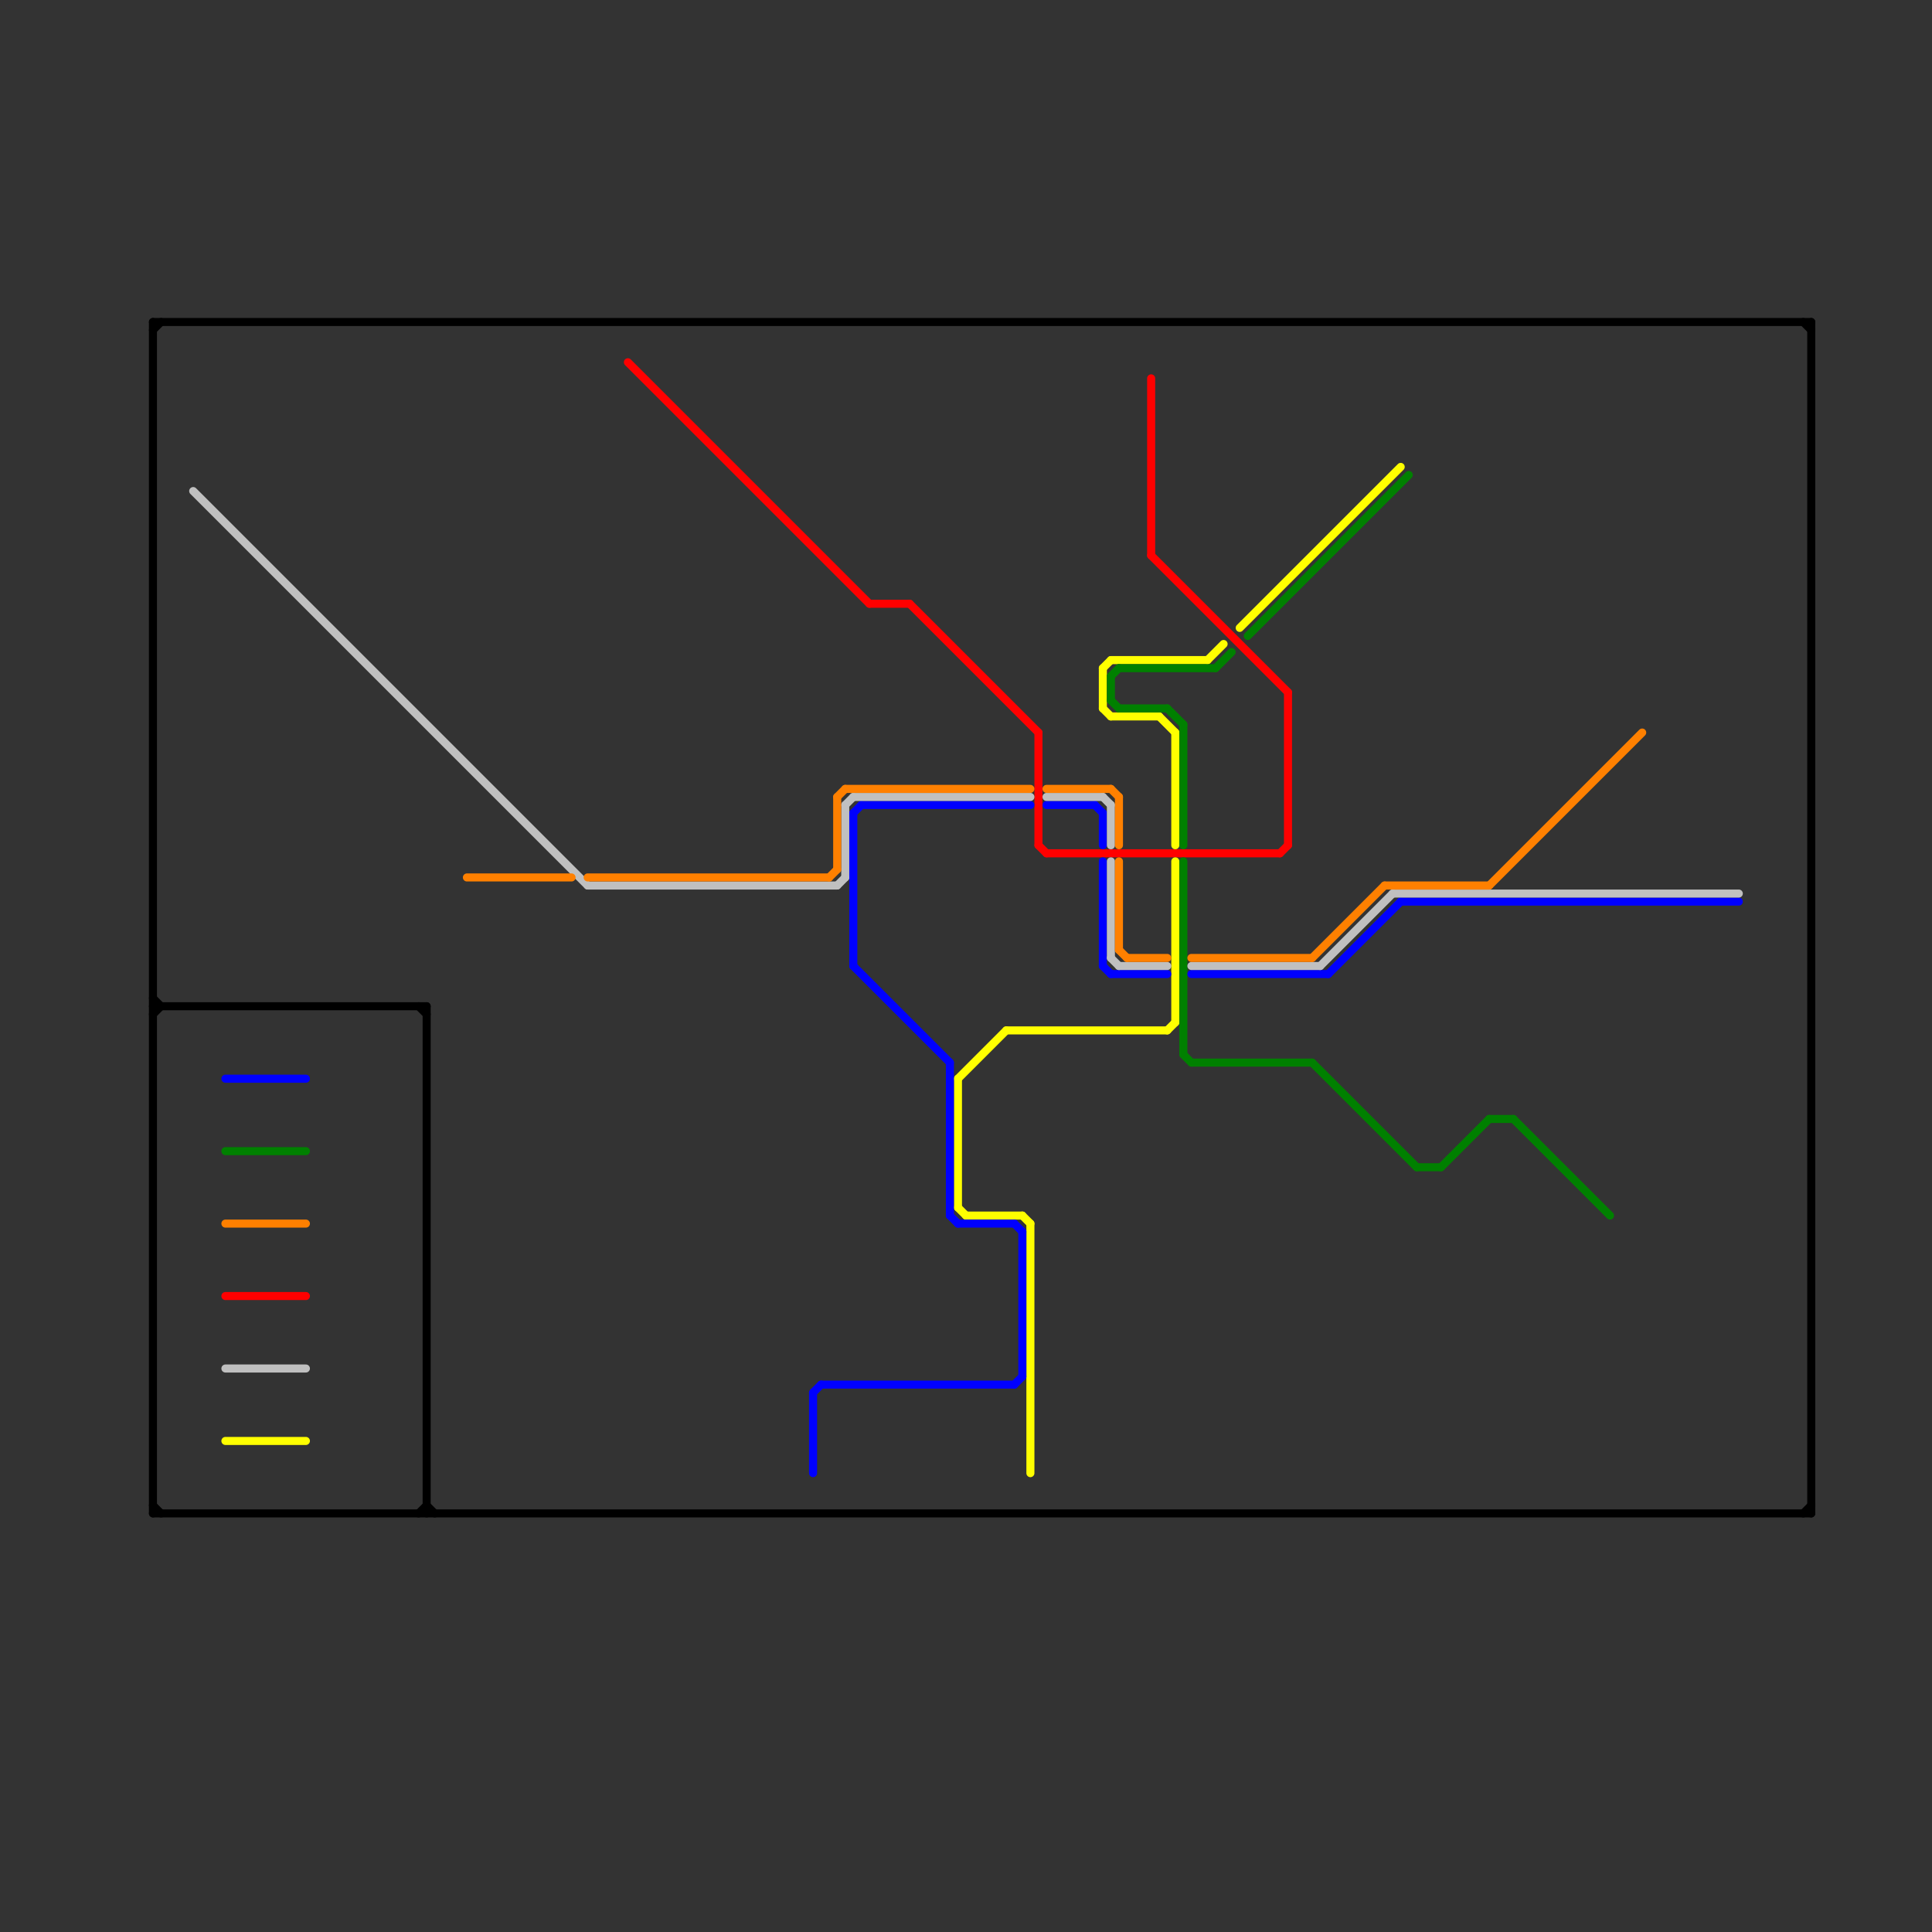 
<svg version="1.1" xmlns="http://www.w3.org/2000/svg" viewBox="0 0 240 240">
<rect x="0" y="0" width="240" height="240" fill="#333333" stroke="none"/>
<style>text { font: 1px Helvetica; font-weight: 600; white-space: pre; dominant-baseline: central; } line { stroke-width: 1; fill: none; stroke-linecap: round; stroke-linejoin: round; } .c0 { stroke: #ff0000 } .c1 { stroke: #ffff00 } .c2 { stroke: #008000 } .c3 { stroke: #0000ff } .c4 { stroke: #c0c0c0 } .c5 { stroke: #ff8000 } .c6 { stroke: #000000 } .w1 { stroke-width: 1; }</style><defs><g id="wm-xf"><circle r="1.2" fill="#000"/><circle r="0.9" fill="#fff"/><circle r="0.6" fill="#000"/><circle r="0.3" fill="#fff"/></g><g id="wm"><circle r="0.6" fill="#000"/><circle r="0.3" fill="#fff"/></g></defs><line class="c0 " x1="78" y1="45" x2="108" y2="75"/><line class="c0 " x1="130" y1="106" x2="159" y2="106"/><line class="c0 " x1="28" y1="161" x2="38" y2="161"/><line class="c0 " x1="159" y1="106" x2="160" y2="105"/><line class="c0 " x1="143" y1="69" x2="160" y2="86"/><line class="c0 " x1="160" y1="86" x2="160" y2="105"/><line class="c0 " x1="129" y1="105" x2="130" y2="106"/><line class="c0 " x1="113" y1="75" x2="129" y2="91"/><line class="c0 " x1="129" y1="91" x2="129" y2="105"/><line class="c0 " x1="143" y1="47" x2="143" y2="69"/><line class="c0 " x1="108" y1="75" x2="113" y2="75"/><line class="c1 " x1="138" y1="82" x2="150" y2="82"/><line class="c1 " x1="127" y1="151" x2="128" y2="152"/><line class="c1 " x1="137" y1="88" x2="138" y2="89"/><line class="c1 " x1="125" y1="128" x2="145" y2="128"/><line class="c1 " x1="144" y1="89" x2="146" y2="91"/><line class="c1 " x1="120" y1="151" x2="127" y2="151"/><line class="c1 " x1="119" y1="134" x2="125" y2="128"/><line class="c1 " x1="146" y1="107" x2="146" y2="127"/><line class="c1 " x1="150" y1="82" x2="152" y2="80"/><line class="c1 " x1="138" y1="89" x2="144" y2="89"/><line class="c1 " x1="137" y1="83" x2="138" y2="82"/><line class="c1 " x1="154" y1="78" x2="174" y2="58"/><line class="c1 " x1="128" y1="152" x2="128" y2="183"/><line class="c1 " x1="28" y1="179" x2="38" y2="179"/><line class="c1 " x1="119" y1="134" x2="119" y2="150"/><line class="c1 " x1="145" y1="128" x2="146" y2="127"/><line class="c1 " x1="137" y1="83" x2="137" y2="88"/><line class="c1 " x1="119" y1="150" x2="120" y2="151"/><line class="c1 " x1="146" y1="91" x2="146" y2="105"/><line class="c2 " x1="138" y1="87" x2="139" y2="88"/><line class="c2 " x1="188" y1="139" x2="200" y2="151"/><line class="c2 " x1="138" y1="84" x2="138" y2="87"/><line class="c2 " x1="179" y1="145" x2="185" y2="139"/><line class="c2 " x1="155" y1="79" x2="175" y2="59"/><line class="c2 " x1="139" y1="83" x2="151" y2="83"/><line class="c2 " x1="148" y1="132" x2="163" y2="132"/><line class="c2 " x1="147" y1="90" x2="147" y2="105"/><line class="c2 " x1="138" y1="84" x2="139" y2="83"/><line class="c2 " x1="176" y1="145" x2="179" y2="145"/><line class="c2 " x1="147" y1="107" x2="147" y2="131"/><line class="c2 " x1="147" y1="131" x2="148" y2="132"/><line class="c2 " x1="151" y1="83" x2="153" y2="81"/><line class="c2 " x1="163" y1="132" x2="176" y2="145"/><line class="c2 " x1="145" y1="88" x2="147" y2="90"/><line class="c2 " x1="185" y1="139" x2="188" y2="139"/><line class="c2 " x1="139" y1="88" x2="145" y2="88"/><line class="c2 " x1="28" y1="143" x2="38" y2="143"/><line class="c3 " x1="106" y1="101" x2="106" y2="120"/><line class="c3 " x1="138" y1="121" x2="145" y2="121"/><line class="c3 " x1="101" y1="173" x2="102" y2="172"/><line class="c3 " x1="107" y1="100" x2="128" y2="100"/><line class="c3 " x1="101" y1="173" x2="101" y2="183"/><line class="c3 " x1="165" y1="121" x2="174" y2="112"/><line class="c3 " x1="28" y1="134" x2="38" y2="134"/><line class="c3 " x1="137" y1="101" x2="137" y2="105"/><line class="c3 " x1="102" y1="172" x2="126" y2="172"/><line class="c3 " x1="127" y1="153" x2="127" y2="171"/><line class="c3 " x1="126" y1="152" x2="127" y2="153"/><line class="c3 " x1="174" y1="112" x2="216" y2="112"/><line class="c3 " x1="137" y1="107" x2="137" y2="120"/><line class="c3 " x1="119" y1="152" x2="126" y2="152"/><line class="c3 " x1="118" y1="132" x2="118" y2="151"/><line class="c3 " x1="130" y1="100" x2="136" y2="100"/><line class="c3 " x1="148" y1="121" x2="165" y2="121"/><line class="c3 " x1="136" y1="100" x2="137" y2="101"/><line class="c3 " x1="106" y1="120" x2="118" y2="132"/><line class="c3 " x1="118" y1="151" x2="119" y2="152"/><line class="c3 " x1="106" y1="101" x2="107" y2="100"/><line class="c3 " x1="137" y1="120" x2="138" y2="121"/><line class="c3 " x1="126" y1="172" x2="127" y2="171"/><line class="c4 " x1="138" y1="119" x2="139" y2="120"/><line class="c4 " x1="173" y1="111" x2="216" y2="111"/><line class="c4 " x1="138" y1="107" x2="138" y2="119"/><line class="c4 " x1="28" y1="170" x2="38" y2="170"/><line class="c4 " x1="138" y1="100" x2="138" y2="105"/><line class="c4 " x1="104" y1="110" x2="105" y2="109"/><line class="c4 " x1="106" y1="99" x2="128" y2="99"/><line class="c4 " x1="24" y1="61" x2="73" y2="110"/><line class="c4 " x1="148" y1="120" x2="164" y2="120"/><line class="c4 " x1="139" y1="120" x2="145" y2="120"/><line class="c4 " x1="105" y1="100" x2="105" y2="109"/><line class="c4 " x1="105" y1="100" x2="106" y2="99"/><line class="c4 " x1="137" y1="99" x2="138" y2="100"/><line class="c4 " x1="73" y1="110" x2="104" y2="110"/><line class="c4 " x1="130" y1="99" x2="137" y2="99"/><line class="c4 " x1="164" y1="120" x2="173" y2="111"/><line class="c5 " x1="130" y1="98" x2="138" y2="98"/><line class="c5 " x1="103" y1="109" x2="104" y2="108"/><line class="c5 " x1="28" y1="152" x2="38" y2="152"/><line class="c5 " x1="104" y1="99" x2="105" y2="98"/><line class="c5 " x1="139" y1="99" x2="139" y2="105"/><line class="c5 " x1="58" y1="109" x2="71" y2="109"/><line class="c5 " x1="185" y1="110" x2="204" y2="91"/><line class="c5 " x1="139" y1="118" x2="140" y2="119"/><line class="c5 " x1="148" y1="119" x2="163" y2="119"/><line class="c5 " x1="163" y1="119" x2="172" y2="110"/><line class="c5 " x1="172" y1="110" x2="185" y2="110"/><line class="c5 " x1="138" y1="98" x2="139" y2="99"/><line class="c5 " x1="73" y1="109" x2="103" y2="109"/><line class="c5 " x1="104" y1="99" x2="104" y2="108"/><line class="c5 " x1="139" y1="107" x2="139" y2="118"/><line class="c5 " x1="105" y1="98" x2="128" y2="98"/><line class="c5 " x1="140" y1="119" x2="145" y2="119"/><line class="c6 " x1="224" y1="188" x2="225" y2="187"/><line class="c6 " x1="19" y1="125" x2="53" y2="125"/><line class="c6 " x1="52" y1="188" x2="53" y2="187"/><line class="c6 " x1="225" y1="40" x2="225" y2="188"/><line class="c6 " x1="19" y1="124" x2="20" y2="125"/><line class="c6 " x1="19" y1="187" x2="20" y2="188"/><line class="c6 " x1="19" y1="188" x2="225" y2="188"/><line class="c6 " x1="53" y1="187" x2="54" y2="188"/><line class="c6 " x1="19" y1="126" x2="20" y2="125"/><line class="c6 " x1="19" y1="41" x2="20" y2="40"/><line class="c6 " x1="52" y1="125" x2="53" y2="126"/><line class="c6 " x1="53" y1="125" x2="53" y2="188"/><line class="c6 " x1="224" y1="40" x2="225" y2="41"/><line class="c6 " x1="19" y1="40" x2="225" y2="40"/><line class="c6 " x1="19" y1="40" x2="19" y2="188"/>
</svg>
